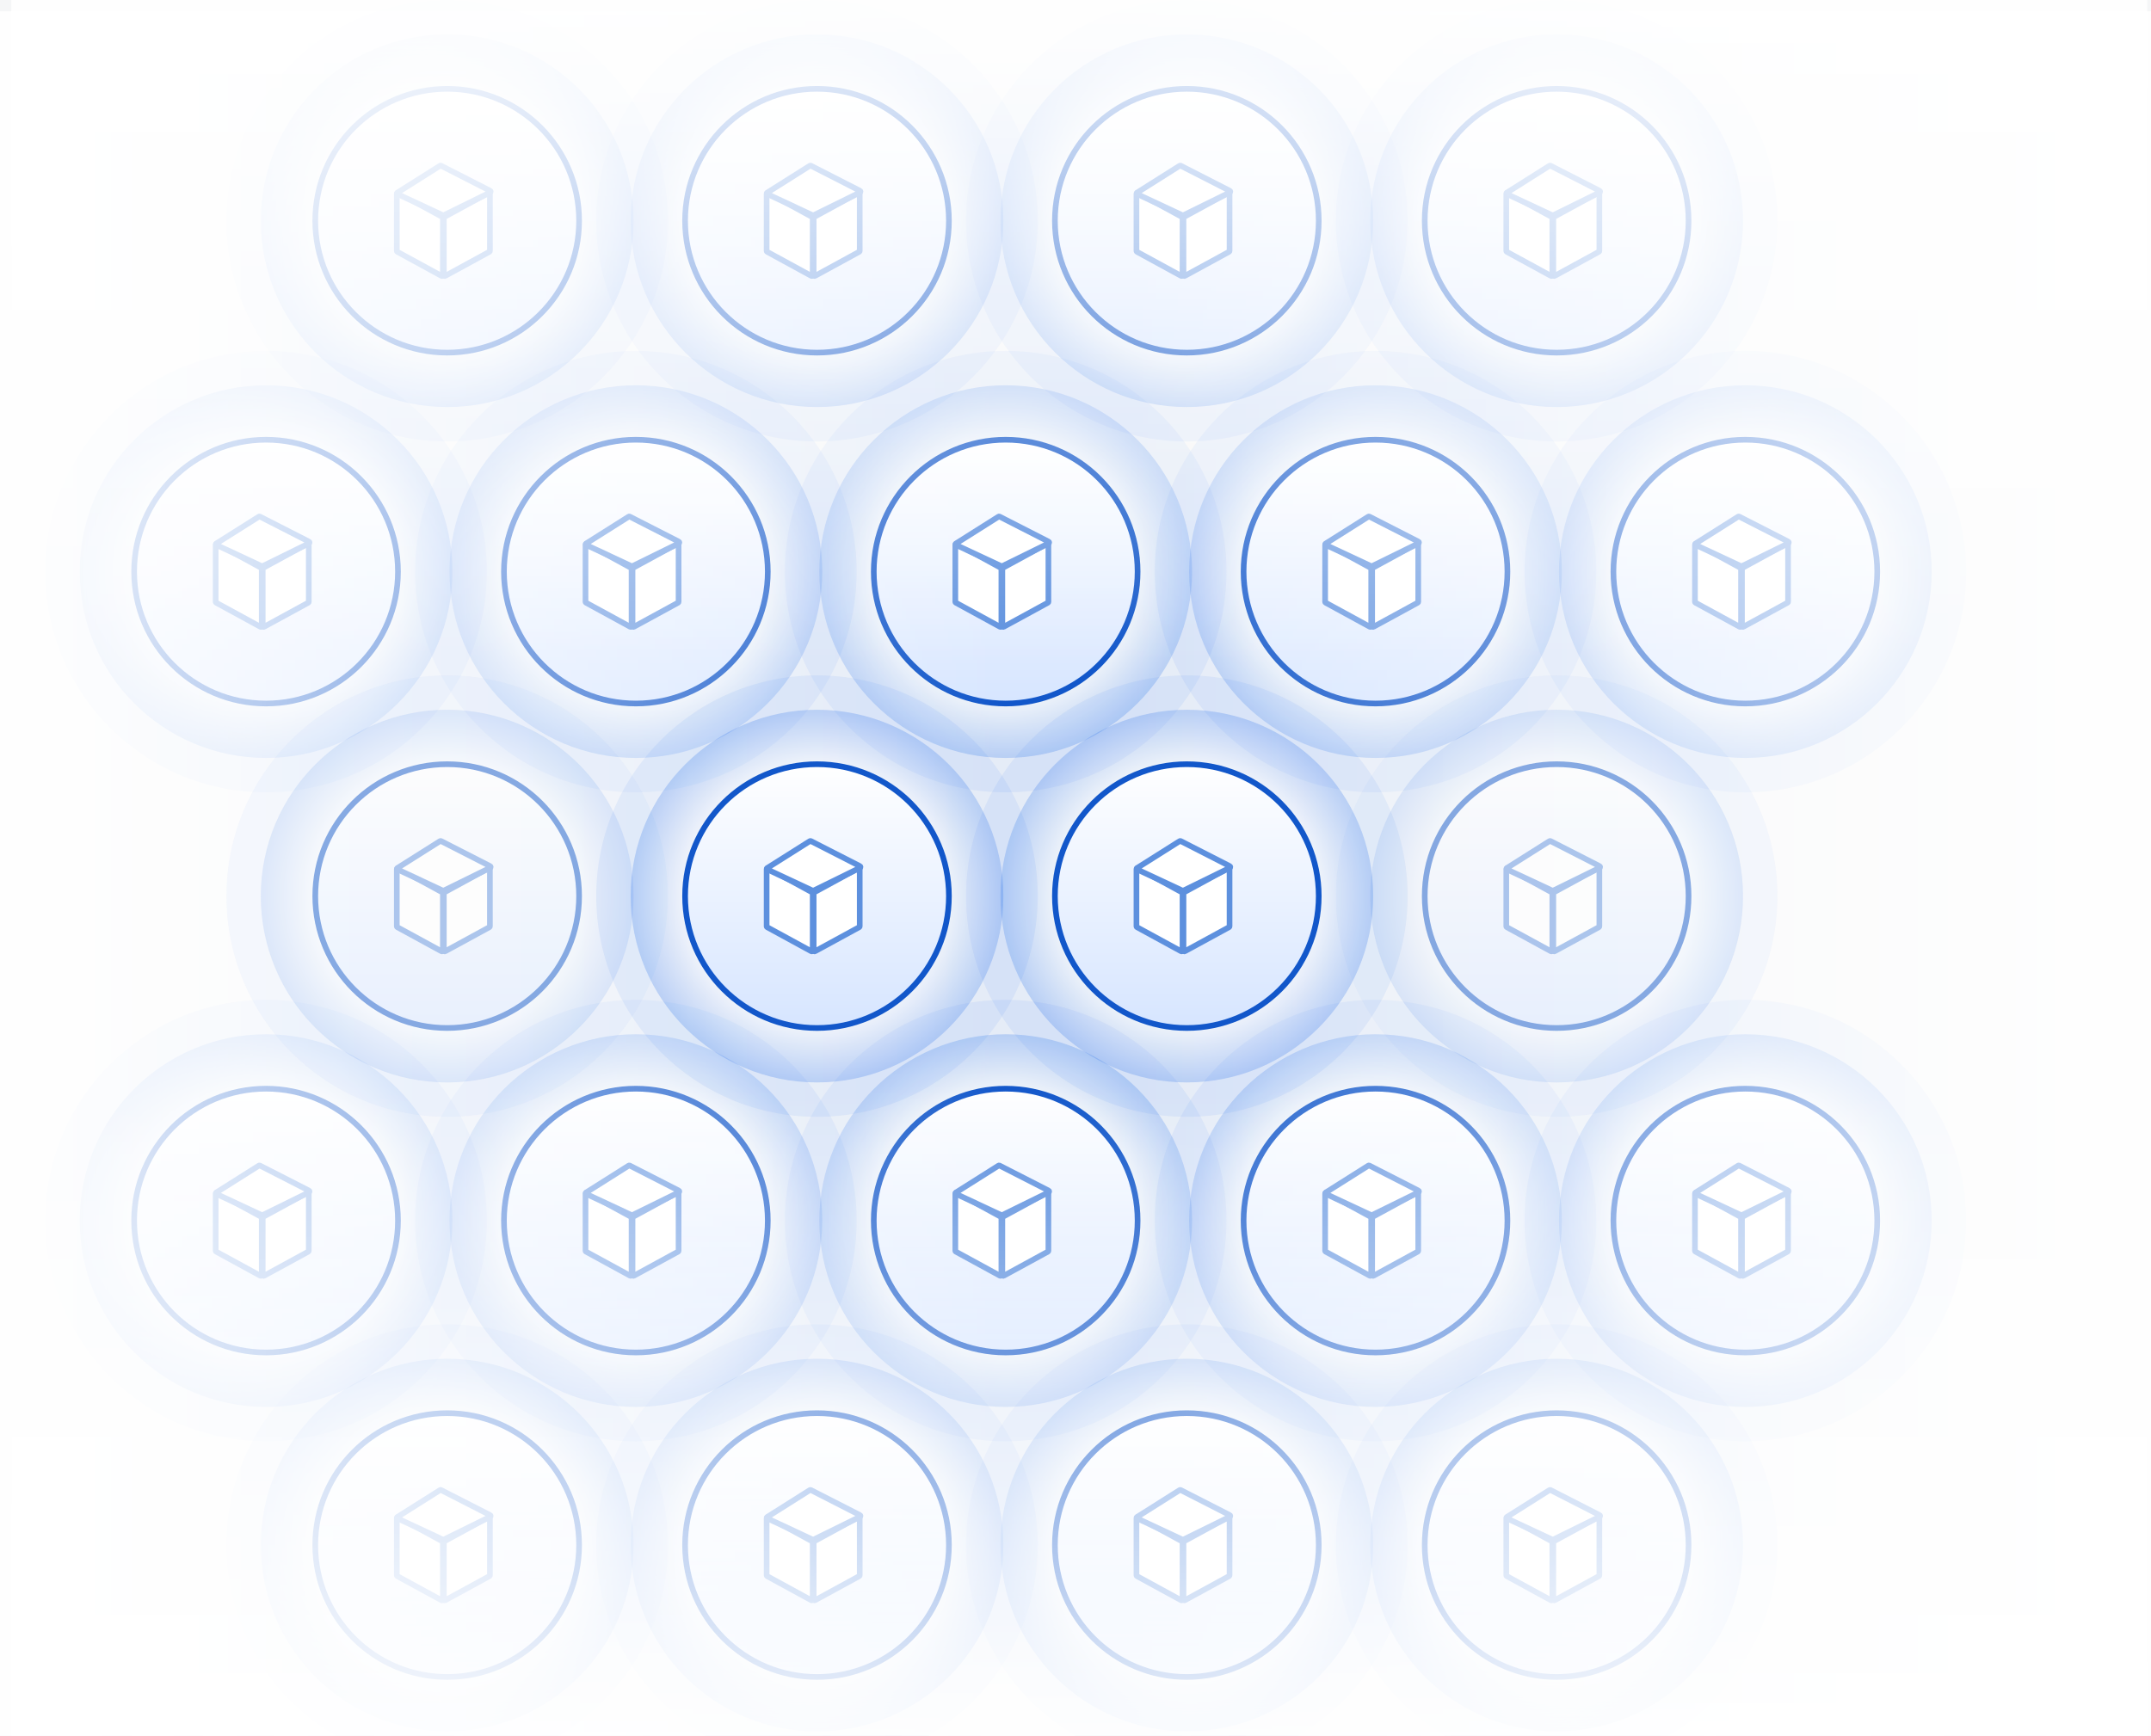 <svg fill="none" height="460" viewBox="0 0 570 460" width="570" xmlns="http://www.w3.org/2000/svg" xmlns:xlink="http://www.w3.org/1999/xlink"><filter id="a" color-interpolation-filters="sRGB" filterUnits="userSpaceOnUse" height="121" width="121" x="58" y="-2"><feFlood flood-opacity="0" result="BackgroundImageFix"/><feGaussianBlur in="BackgroundImageFix" stdDeviation="1"/><feComposite in2="SourceAlpha" operator="in" result="effect1_backgroundBlur_1908_4064"/><feBlend in="SourceGraphic" in2="effect1_backgroundBlur_1908_4064" mode="normal" result="shape"/></filter><filter id="b" color-interpolation-filters="sRGB" filterUnits="userSpaceOnUse" height="102.766" width="102.766" x="67.117" y="7.117"><feFlood flood-opacity="0" result="BackgroundImageFix"/><feGaussianBlur in="BackgroundImageFix" stdDeviation="1"/><feComposite in2="SourceAlpha" operator="in" result="effect1_backgroundBlur_1908_4064"/><feBlend in="SourceGraphic" in2="effect1_backgroundBlur_1908_4064" mode="normal" result="shape"/></filter><filter id="c" color-interpolation-filters="sRGB" filterUnits="userSpaceOnUse" height="121" width="121" x="58" y="349"><feFlood flood-opacity="0" result="BackgroundImageFix"/><feGaussianBlur in="BackgroundImageFix" stdDeviation="1"/><feComposite in2="SourceAlpha" operator="in" result="effect1_backgroundBlur_1908_4064"/><feBlend in="SourceGraphic" in2="effect1_backgroundBlur_1908_4064" mode="normal" result="shape"/></filter><filter id="d" color-interpolation-filters="sRGB" filterUnits="userSpaceOnUse" height="102.766" width="102.766" x="67.117" y="358.117"><feFlood flood-opacity="0" result="BackgroundImageFix"/><feGaussianBlur in="BackgroundImageFix" stdDeviation="1"/><feComposite in2="SourceAlpha" operator="in" result="effect1_backgroundBlur_1908_4064"/><feBlend in="SourceGraphic" in2="effect1_backgroundBlur_1908_4064" mode="normal" result="shape"/></filter><filter id="e" color-interpolation-filters="sRGB" filterUnits="userSpaceOnUse" height="121" width="121" x="10" y="91"><feFlood flood-opacity="0" result="BackgroundImageFix"/><feGaussianBlur in="BackgroundImageFix" stdDeviation="1"/><feComposite in2="SourceAlpha" operator="in" result="effect1_backgroundBlur_1908_4064"/><feBlend in="SourceGraphic" in2="effect1_backgroundBlur_1908_4064" mode="normal" result="shape"/></filter><filter id="f" color-interpolation-filters="sRGB" filterUnits="userSpaceOnUse" height="102.766" width="102.766" x="19.117" y="100.117"><feFlood flood-opacity="0" result="BackgroundImageFix"/><feGaussianBlur in="BackgroundImageFix" stdDeviation="1"/><feComposite in2="SourceAlpha" operator="in" result="effect1_backgroundBlur_1908_4064"/><feBlend in="SourceGraphic" in2="effect1_backgroundBlur_1908_4064" mode="normal" result="shape"/></filter><filter id="g" color-interpolation-filters="sRGB" filterUnits="userSpaceOnUse" height="121" width="121" x="10" y="263"><feFlood flood-opacity="0" result="BackgroundImageFix"/><feGaussianBlur in="BackgroundImageFix" stdDeviation="1"/><feComposite in2="SourceAlpha" operator="in" result="effect1_backgroundBlur_1908_4064"/><feBlend in="SourceGraphic" in2="effect1_backgroundBlur_1908_4064" mode="normal" result="shape"/></filter><filter id="h" color-interpolation-filters="sRGB" filterUnits="userSpaceOnUse" height="102.766" width="102.766" x="19.117" y="272.117"><feFlood flood-opacity="0" result="BackgroundImageFix"/><feGaussianBlur in="BackgroundImageFix" stdDeviation="1"/><feComposite in2="SourceAlpha" operator="in" result="effect1_backgroundBlur_1908_4064"/><feBlend in="SourceGraphic" in2="effect1_backgroundBlur_1908_4064" mode="normal" result="shape"/></filter><filter id="i" color-interpolation-filters="sRGB" filterUnits="userSpaceOnUse" height="121" width="121" x="254" y="-2"><feFlood flood-opacity="0" result="BackgroundImageFix"/><feGaussianBlur in="BackgroundImageFix" stdDeviation="1"/><feComposite in2="SourceAlpha" operator="in" result="effect1_backgroundBlur_1908_4064"/><feBlend in="SourceGraphic" in2="effect1_backgroundBlur_1908_4064" mode="normal" result="shape"/></filter><filter id="j" color-interpolation-filters="sRGB" filterUnits="userSpaceOnUse" height="102.766" width="102.766" x="263.117" y="7.117"><feFlood flood-opacity="0" result="BackgroundImageFix"/><feGaussianBlur in="BackgroundImageFix" stdDeviation="1"/><feComposite in2="SourceAlpha" operator="in" result="effect1_backgroundBlur_1908_4064"/><feBlend in="SourceGraphic" in2="effect1_backgroundBlur_1908_4064" mode="normal" result="shape"/></filter><filter id="k" color-interpolation-filters="sRGB" filterUnits="userSpaceOnUse" height="121" width="121" x="254" y="349"><feFlood flood-opacity="0" result="BackgroundImageFix"/><feGaussianBlur in="BackgroundImageFix" stdDeviation="1"/><feComposite in2="SourceAlpha" operator="in" result="effect1_backgroundBlur_1908_4064"/><feBlend in="SourceGraphic" in2="effect1_backgroundBlur_1908_4064" mode="normal" result="shape"/></filter><filter id="l" color-interpolation-filters="sRGB" filterUnits="userSpaceOnUse" height="102.766" width="102.766" x="263.117" y="358.117"><feFlood flood-opacity="0" result="BackgroundImageFix"/><feGaussianBlur in="BackgroundImageFix" stdDeviation="1"/><feComposite in2="SourceAlpha" operator="in" result="effect1_backgroundBlur_1908_4064"/><feBlend in="SourceGraphic" in2="effect1_backgroundBlur_1908_4064" mode="normal" result="shape"/></filter><filter id="m" color-interpolation-filters="sRGB" filterUnits="userSpaceOnUse" height="121" width="121" x="206" y="91"><feFlood flood-opacity="0" result="BackgroundImageFix"/><feGaussianBlur in="BackgroundImageFix" stdDeviation="1"/><feComposite in2="SourceAlpha" operator="in" result="effect1_backgroundBlur_1908_4064"/><feBlend in="SourceGraphic" in2="effect1_backgroundBlur_1908_4064" mode="normal" result="shape"/></filter><filter id="n" color-interpolation-filters="sRGB" filterUnits="userSpaceOnUse" height="102.766" width="102.766" x="215.117" y="100.117"><feFlood flood-opacity="0" result="BackgroundImageFix"/><feGaussianBlur in="BackgroundImageFix" stdDeviation="1"/><feComposite in2="SourceAlpha" operator="in" result="effect1_backgroundBlur_1908_4064"/><feBlend in="SourceGraphic" in2="effect1_backgroundBlur_1908_4064" mode="normal" result="shape"/></filter><filter id="o" color-interpolation-filters="sRGB" filterUnits="userSpaceOnUse" height="121" width="121" x="206" y="263"><feFlood flood-opacity="0" result="BackgroundImageFix"/><feGaussianBlur in="BackgroundImageFix" stdDeviation="1"/><feComposite in2="SourceAlpha" operator="in" result="effect1_backgroundBlur_1908_4064"/><feBlend in="SourceGraphic" in2="effect1_backgroundBlur_1908_4064" mode="normal" result="shape"/></filter><filter id="p" color-interpolation-filters="sRGB" filterUnits="userSpaceOnUse" height="102.766" width="102.766" x="215.117" y="272.117"><feFlood flood-opacity="0" result="BackgroundImageFix"/><feGaussianBlur in="BackgroundImageFix" stdDeviation="1"/><feComposite in2="SourceAlpha" operator="in" result="effect1_backgroundBlur_1908_4064"/><feBlend in="SourceGraphic" in2="effect1_backgroundBlur_1908_4064" mode="normal" result="shape"/></filter><filter id="q" color-interpolation-filters="sRGB" filterUnits="userSpaceOnUse" height="121" width="121" x="156" y="-2"><feFlood flood-opacity="0" result="BackgroundImageFix"/><feGaussianBlur in="BackgroundImageFix" stdDeviation="1"/><feComposite in2="SourceAlpha" operator="in" result="effect1_backgroundBlur_1908_4064"/><feBlend in="SourceGraphic" in2="effect1_backgroundBlur_1908_4064" mode="normal" result="shape"/></filter><filter id="r" color-interpolation-filters="sRGB" filterUnits="userSpaceOnUse" height="102.766" width="102.766" x="165.117" y="7.117"><feFlood flood-opacity="0" result="BackgroundImageFix"/><feGaussianBlur in="BackgroundImageFix" stdDeviation="1"/><feComposite in2="SourceAlpha" operator="in" result="effect1_backgroundBlur_1908_4064"/><feBlend in="SourceGraphic" in2="effect1_backgroundBlur_1908_4064" mode="normal" result="shape"/></filter><filter id="s" color-interpolation-filters="sRGB" filterUnits="userSpaceOnUse" height="121" width="121" x="156" y="349"><feFlood flood-opacity="0" result="BackgroundImageFix"/><feGaussianBlur in="BackgroundImageFix" stdDeviation="1"/><feComposite in2="SourceAlpha" operator="in" result="effect1_backgroundBlur_1908_4064"/><feBlend in="SourceGraphic" in2="effect1_backgroundBlur_1908_4064" mode="normal" result="shape"/></filter><filter id="t" color-interpolation-filters="sRGB" filterUnits="userSpaceOnUse" height="102.766" width="102.766" x="165.117" y="358.117"><feFlood flood-opacity="0" result="BackgroundImageFix"/><feGaussianBlur in="BackgroundImageFix" stdDeviation="1"/><feComposite in2="SourceAlpha" operator="in" result="effect1_backgroundBlur_1908_4064"/><feBlend in="SourceGraphic" in2="effect1_backgroundBlur_1908_4064" mode="normal" result="shape"/></filter><filter id="u" color-interpolation-filters="sRGB" filterUnits="userSpaceOnUse" height="121" width="121" x="108" y="91"><feFlood flood-opacity="0" result="BackgroundImageFix"/><feGaussianBlur in="BackgroundImageFix" stdDeviation="1"/><feComposite in2="SourceAlpha" operator="in" result="effect1_backgroundBlur_1908_4064"/><feBlend in="SourceGraphic" in2="effect1_backgroundBlur_1908_4064" mode="normal" result="shape"/></filter><filter id="v" color-interpolation-filters="sRGB" filterUnits="userSpaceOnUse" height="102.766" width="102.766" x="117.117" y="100.117"><feFlood flood-opacity="0" result="BackgroundImageFix"/><feGaussianBlur in="BackgroundImageFix" stdDeviation="1"/><feComposite in2="SourceAlpha" operator="in" result="effect1_backgroundBlur_1908_4064"/><feBlend in="SourceGraphic" in2="effect1_backgroundBlur_1908_4064" mode="normal" result="shape"/></filter><filter id="w" color-interpolation-filters="sRGB" filterUnits="userSpaceOnUse" height="121" width="121" x="108" y="263"><feFlood flood-opacity="0" result="BackgroundImageFix"/><feGaussianBlur in="BackgroundImageFix" stdDeviation="1"/><feComposite in2="SourceAlpha" operator="in" result="effect1_backgroundBlur_1908_4064"/><feBlend in="SourceGraphic" in2="effect1_backgroundBlur_1908_4064" mode="normal" result="shape"/></filter><filter id="x" color-interpolation-filters="sRGB" filterUnits="userSpaceOnUse" height="102.766" width="102.766" x="117.117" y="272.117"><feFlood flood-opacity="0" result="BackgroundImageFix"/><feGaussianBlur in="BackgroundImageFix" stdDeviation="1"/><feComposite in2="SourceAlpha" operator="in" result="effect1_backgroundBlur_1908_4064"/><feBlend in="SourceGraphic" in2="effect1_backgroundBlur_1908_4064" mode="normal" result="shape"/></filter><filter id="y" color-interpolation-filters="sRGB" filterUnits="userSpaceOnUse" height="121" width="121" x="352" y="-2"><feFlood flood-opacity="0" result="BackgroundImageFix"/><feGaussianBlur in="BackgroundImageFix" stdDeviation="1"/><feComposite in2="SourceAlpha" operator="in" result="effect1_backgroundBlur_1908_4064"/><feBlend in="SourceGraphic" in2="effect1_backgroundBlur_1908_4064" mode="normal" result="shape"/></filter><filter id="z" color-interpolation-filters="sRGB" filterUnits="userSpaceOnUse" height="102.766" width="102.766" x="361.117" y="7.117"><feFlood flood-opacity="0" result="BackgroundImageFix"/><feGaussianBlur in="BackgroundImageFix" stdDeviation="1"/><feComposite in2="SourceAlpha" operator="in" result="effect1_backgroundBlur_1908_4064"/><feBlend in="SourceGraphic" in2="effect1_backgroundBlur_1908_4064" mode="normal" result="shape"/></filter><filter id="A" color-interpolation-filters="sRGB" filterUnits="userSpaceOnUse" height="121" width="121" x="352" y="349"><feFlood flood-opacity="0" result="BackgroundImageFix"/><feGaussianBlur in="BackgroundImageFix" stdDeviation="1"/><feComposite in2="SourceAlpha" operator="in" result="effect1_backgroundBlur_1908_4064"/><feBlend in="SourceGraphic" in2="effect1_backgroundBlur_1908_4064" mode="normal" result="shape"/></filter><filter id="B" color-interpolation-filters="sRGB" filterUnits="userSpaceOnUse" height="102.766" width="102.766" x="361.117" y="358.117"><feFlood flood-opacity="0" result="BackgroundImageFix"/><feGaussianBlur in="BackgroundImageFix" stdDeviation="1"/><feComposite in2="SourceAlpha" operator="in" result="effect1_backgroundBlur_1908_4064"/><feBlend in="SourceGraphic" in2="effect1_backgroundBlur_1908_4064" mode="normal" result="shape"/></filter><filter id="C" color-interpolation-filters="sRGB" filterUnits="userSpaceOnUse" height="121" width="121" x="304" y="91"><feFlood flood-opacity="0" result="BackgroundImageFix"/><feGaussianBlur in="BackgroundImageFix" stdDeviation="1"/><feComposite in2="SourceAlpha" operator="in" result="effect1_backgroundBlur_1908_4064"/><feBlend in="SourceGraphic" in2="effect1_backgroundBlur_1908_4064" mode="normal" result="shape"/></filter><filter id="D" color-interpolation-filters="sRGB" filterUnits="userSpaceOnUse" height="102.766" width="102.766" x="313.117" y="100.117"><feFlood flood-opacity="0" result="BackgroundImageFix"/><feGaussianBlur in="BackgroundImageFix" stdDeviation="1"/><feComposite in2="SourceAlpha" operator="in" result="effect1_backgroundBlur_1908_4064"/><feBlend in="SourceGraphic" in2="effect1_backgroundBlur_1908_4064" mode="normal" result="shape"/></filter><filter id="E" color-interpolation-filters="sRGB" filterUnits="userSpaceOnUse" height="121" width="121" x="304" y="263"><feFlood flood-opacity="0" result="BackgroundImageFix"/><feGaussianBlur in="BackgroundImageFix" stdDeviation="1"/><feComposite in2="SourceAlpha" operator="in" result="effect1_backgroundBlur_1908_4064"/><feBlend in="SourceGraphic" in2="effect1_backgroundBlur_1908_4064" mode="normal" result="shape"/></filter><filter id="F" color-interpolation-filters="sRGB" filterUnits="userSpaceOnUse" height="102.766" width="102.766" x="313.117" y="272.117"><feFlood flood-opacity="0" result="BackgroundImageFix"/><feGaussianBlur in="BackgroundImageFix" stdDeviation="1"/><feComposite in2="SourceAlpha" operator="in" result="effect1_backgroundBlur_1908_4064"/><feBlend in="SourceGraphic" in2="effect1_backgroundBlur_1908_4064" mode="normal" result="shape"/></filter><filter id="G" color-interpolation-filters="sRGB" filterUnits="userSpaceOnUse" height="121" width="121" x="402" y="91"><feFlood flood-opacity="0" result="BackgroundImageFix"/><feGaussianBlur in="BackgroundImageFix" stdDeviation="1"/><feComposite in2="SourceAlpha" operator="in" result="effect1_backgroundBlur_1908_4064"/><feBlend in="SourceGraphic" in2="effect1_backgroundBlur_1908_4064" mode="normal" result="shape"/></filter><filter id="H" color-interpolation-filters="sRGB" filterUnits="userSpaceOnUse" height="102.766" width="102.766" x="411.117" y="100.117"><feFlood flood-opacity="0" result="BackgroundImageFix"/><feGaussianBlur in="BackgroundImageFix" stdDeviation="1"/><feComposite in2="SourceAlpha" operator="in" result="effect1_backgroundBlur_1908_4064"/><feBlend in="SourceGraphic" in2="effect1_backgroundBlur_1908_4064" mode="normal" result="shape"/></filter><filter id="I" color-interpolation-filters="sRGB" filterUnits="userSpaceOnUse" height="121" width="121" x="402" y="263"><feFlood flood-opacity="0" result="BackgroundImageFix"/><feGaussianBlur in="BackgroundImageFix" stdDeviation="1"/><feComposite in2="SourceAlpha" operator="in" result="effect1_backgroundBlur_1908_4064"/><feBlend in="SourceGraphic" in2="effect1_backgroundBlur_1908_4064" mode="normal" result="shape"/></filter><filter id="J" color-interpolation-filters="sRGB" filterUnits="userSpaceOnUse" height="102.766" width="102.766" x="411.117" y="272.117"><feFlood flood-opacity="0" result="BackgroundImageFix"/><feGaussianBlur in="BackgroundImageFix" stdDeviation="1"/><feComposite in2="SourceAlpha" operator="in" result="effect1_backgroundBlur_1908_4064"/><feBlend in="SourceGraphic" in2="effect1_backgroundBlur_1908_4064" mode="normal" result="shape"/></filter><filter id="K" color-interpolation-filters="sRGB" filterUnits="userSpaceOnUse" height="121" width="121" x="58" y="177"><feFlood flood-opacity="0" result="BackgroundImageFix"/><feGaussianBlur in="BackgroundImageFix" stdDeviation="1"/><feComposite in2="SourceAlpha" operator="in" result="effect1_backgroundBlur_1908_4064"/><feBlend in="SourceGraphic" in2="effect1_backgroundBlur_1908_4064" mode="normal" result="shape"/></filter><filter id="L" color-interpolation-filters="sRGB" filterUnits="userSpaceOnUse" height="102.766" width="102.766" x="67.117" y="186.117"><feFlood flood-opacity="0" result="BackgroundImageFix"/><feGaussianBlur in="BackgroundImageFix" stdDeviation="1"/><feComposite in2="SourceAlpha" operator="in" result="effect1_backgroundBlur_1908_4064"/><feBlend in="SourceGraphic" in2="effect1_backgroundBlur_1908_4064" mode="normal" result="shape"/></filter><filter id="M" color-interpolation-filters="sRGB" filterUnits="userSpaceOnUse" height="121" width="121" x="254" y="177"><feFlood flood-opacity="0" result="BackgroundImageFix"/><feGaussianBlur in="BackgroundImageFix" stdDeviation="1"/><feComposite in2="SourceAlpha" operator="in" result="effect1_backgroundBlur_1908_4064"/><feBlend in="SourceGraphic" in2="effect1_backgroundBlur_1908_4064" mode="normal" result="shape"/></filter><filter id="N" color-interpolation-filters="sRGB" filterUnits="userSpaceOnUse" height="102.766" width="102.766" x="263.117" y="186.117"><feFlood flood-opacity="0" result="BackgroundImageFix"/><feGaussianBlur in="BackgroundImageFix" stdDeviation="1"/><feComposite in2="SourceAlpha" operator="in" result="effect1_backgroundBlur_1908_4064"/><feBlend in="SourceGraphic" in2="effect1_backgroundBlur_1908_4064" mode="normal" result="shape"/></filter><filter id="O" color-interpolation-filters="sRGB" filterUnits="userSpaceOnUse" height="121" width="121" x="156" y="177"><feFlood flood-opacity="0" result="BackgroundImageFix"/><feGaussianBlur in="BackgroundImageFix" stdDeviation="1"/><feComposite in2="SourceAlpha" operator="in" result="effect1_backgroundBlur_1908_4064"/><feBlend in="SourceGraphic" in2="effect1_backgroundBlur_1908_4064" mode="normal" result="shape"/></filter><filter id="P" color-interpolation-filters="sRGB" filterUnits="userSpaceOnUse" height="102.766" width="102.766" x="165.117" y="186.117"><feFlood flood-opacity="0" result="BackgroundImageFix"/><feGaussianBlur in="BackgroundImageFix" stdDeviation="1"/><feComposite in2="SourceAlpha" operator="in" result="effect1_backgroundBlur_1908_4064"/><feBlend in="SourceGraphic" in2="effect1_backgroundBlur_1908_4064" mode="normal" result="shape"/></filter><filter id="Q" color-interpolation-filters="sRGB" filterUnits="userSpaceOnUse" height="121" width="121" x="352" y="177"><feFlood flood-opacity="0" result="BackgroundImageFix"/><feGaussianBlur in="BackgroundImageFix" stdDeviation="1"/><feComposite in2="SourceAlpha" operator="in" result="effect1_backgroundBlur_1908_4064"/><feBlend in="SourceGraphic" in2="effect1_backgroundBlur_1908_4064" mode="normal" result="shape"/></filter><filter id="R" color-interpolation-filters="sRGB" filterUnits="userSpaceOnUse" height="102.766" width="102.766" x="361.117" y="186.117"><feFlood flood-opacity="0" result="BackgroundImageFix"/><feGaussianBlur in="BackgroundImageFix" stdDeviation="1"/><feComposite in2="SourceAlpha" operator="in" result="effect1_backgroundBlur_1908_4064"/><feBlend in="SourceGraphic" in2="effect1_backgroundBlur_1908_4064" mode="normal" result="shape"/></filter><linearGradient id="S"><stop offset=".722" stop-color="#fff"/><stop offset="1" stop-color="#286feb"/></linearGradient><radialGradient id="T" cx="0" cy="0" gradientTransform="matrix(0 49.383 -49.383 0 118.5 58.5)" gradientUnits="userSpaceOnUse" r="1" xlink:href="#S"/><linearGradient id="U"><stop offset="0" stop-color="#d6e5ff"/><stop offset="1" stop-color="#fff"/></linearGradient><linearGradient id="V" gradientUnits="userSpaceOnUse" x1="119.26" x2="119.26" xlink:href="#U" y1="94.208" y2="22.792"/><radialGradient id="W" cx="0" cy="0" gradientTransform="matrix(0 49.383 -49.383 0 118.5 409.5)" gradientUnits="userSpaceOnUse" r="1" xlink:href="#S"/><linearGradient id="X" gradientUnits="userSpaceOnUse" x1="119.26" x2="119.26" xlink:href="#U" y1="445.208" y2="373.792"/><radialGradient id="Y" cx="0" cy="0" gradientTransform="matrix(0 49.383 -49.383 0 70.5 151.5)" gradientUnits="userSpaceOnUse" r="1" xlink:href="#S"/><linearGradient id="Z" gradientUnits="userSpaceOnUse" x1="71.26" x2="71.26" xlink:href="#U" y1="187.208" y2="115.792"/><radialGradient id="aa" cx="0" cy="0" gradientTransform="matrix(0 49.383 -49.383 0 70.5 323.5)" gradientUnits="userSpaceOnUse" r="1" xlink:href="#S"/><linearGradient id="ab" gradientUnits="userSpaceOnUse" x1="71.26" x2="71.26" xlink:href="#U" y1="359.208" y2="287.792"/><radialGradient id="ac" cx="0" cy="0" gradientTransform="matrix(0 49.383 -49.383 0 314.5 58.5)" gradientUnits="userSpaceOnUse" r="1" xlink:href="#S"/><linearGradient id="ad" gradientUnits="userSpaceOnUse" x1="315.26" x2="315.26" xlink:href="#U" y1="94.208" y2="22.792"/><radialGradient id="ae" cx="0" cy="0" gradientTransform="matrix(0 49.383 -49.383 0 314.5 409.5)" gradientUnits="userSpaceOnUse" r="1" xlink:href="#S"/><linearGradient id="af" gradientUnits="userSpaceOnUse" x1="315.26" x2="315.26" xlink:href="#U" y1="445.208" y2="373.792"/><radialGradient id="ag" cx="0" cy="0" gradientTransform="matrix(0 49.383 -49.383 0 266.5 151.5)" gradientUnits="userSpaceOnUse" r="1" xlink:href="#S"/><linearGradient id="ah" gradientUnits="userSpaceOnUse" x1="267.26" x2="267.26" xlink:href="#U" y1="187.208" y2="115.792"/><radialGradient id="ai" cx="0" cy="0" gradientTransform="matrix(0 49.383 -49.383 0 266.5 323.5)" gradientUnits="userSpaceOnUse" r="1" xlink:href="#S"/><linearGradient id="aj" gradientUnits="userSpaceOnUse" x1="267.26" x2="267.26" xlink:href="#U" y1="359.208" y2="287.792"/><radialGradient id="ak" cx="0" cy="0" gradientTransform="matrix(0 49.383 -49.383 0 216.5 58.5)" gradientUnits="userSpaceOnUse" r="1" xlink:href="#S"/><linearGradient id="al" gradientUnits="userSpaceOnUse" x1="217.26" x2="217.26" xlink:href="#U" y1="94.208" y2="22.792"/><radialGradient id="am" cx="0" cy="0" gradientTransform="matrix(0 49.383 -49.383 0 216.5 409.5)" gradientUnits="userSpaceOnUse" r="1" xlink:href="#S"/><linearGradient id="an" gradientUnits="userSpaceOnUse" x1="217.26" x2="217.26" xlink:href="#U" y1="445.208" y2="373.792"/><radialGradient id="ao" cx="0" cy="0" gradientTransform="matrix(0 49.383 -49.383 0 168.5 151.5)" gradientUnits="userSpaceOnUse" r="1" xlink:href="#S"/><linearGradient id="ap" gradientUnits="userSpaceOnUse" x1="169.26" x2="169.26" xlink:href="#U" y1="187.208" y2="115.792"/><radialGradient id="aq" cx="0" cy="0" gradientTransform="matrix(0 49.383 -49.383 0 168.5 323.5)" gradientUnits="userSpaceOnUse" r="1" xlink:href="#S"/><linearGradient id="ar" gradientUnits="userSpaceOnUse" x1="169.26" x2="169.26" xlink:href="#U" y1="359.208" y2="287.792"/><radialGradient id="as" cx="0" cy="0" gradientTransform="matrix(0 49.383 -49.383 0 412.5 58.5)" gradientUnits="userSpaceOnUse" r="1" xlink:href="#S"/><linearGradient id="at" gradientUnits="userSpaceOnUse" x1="413.26" x2="413.26" xlink:href="#U" y1="94.208" y2="22.792"/><radialGradient id="au" cx="0" cy="0" gradientTransform="matrix(0 49.383 -49.383 0 412.5 409.5)" gradientUnits="userSpaceOnUse" r="1" xlink:href="#S"/><linearGradient id="av" gradientUnits="userSpaceOnUse" x1="413.26" x2="413.26" xlink:href="#U" y1="445.208" y2="373.792"/><radialGradient id="aw" cx="0" cy="0" gradientTransform="matrix(0 49.383 -49.383 0 364.5 151.5)" gradientUnits="userSpaceOnUse" r="1" xlink:href="#S"/><linearGradient id="ax" gradientUnits="userSpaceOnUse" x1="365.26" x2="365.26" xlink:href="#U" y1="187.208" y2="115.792"/><radialGradient id="ay" cx="0" cy="0" gradientTransform="matrix(0 49.383 -49.383 0 364.5 323.5)" gradientUnits="userSpaceOnUse" r="1" xlink:href="#S"/><linearGradient id="az" gradientUnits="userSpaceOnUse" x1="365.26" x2="365.26" xlink:href="#U" y1="359.208" y2="287.792"/><radialGradient id="aA" cx="0" cy="0" gradientTransform="matrix(0 49.383 -49.383 0 462.5 151.5)" gradientUnits="userSpaceOnUse" r="1" xlink:href="#S"/><linearGradient id="aB" gradientUnits="userSpaceOnUse" x1="463.26" x2="463.26" xlink:href="#U" y1="187.208" y2="115.792"/><radialGradient id="aC" cx="0" cy="0" gradientTransform="matrix(0 49.383 -49.383 0 462.5 323.5)" gradientUnits="userSpaceOnUse" r="1" xlink:href="#S"/><linearGradient id="aD" gradientUnits="userSpaceOnUse" x1="463.26" x2="463.26" xlink:href="#U" y1="359.208" y2="287.792"/><linearGradient id="aE"><stop offset="0" stop-color="#fff" stop-opacity="0"/><stop offset="1" stop-color="#fff"/></linearGradient><linearGradient id="aF" gradientUnits="userSpaceOnUse" x1="299" x2="588.067" xlink:href="#aE" y1="235" y2="235"/><linearGradient id="aG" gradientUnits="userSpaceOnUse" x1="0" x2="282.667" xlink:href="#aE" y1="232" y2="232"/><linearGradient id="aH" gradientUnits="userSpaceOnUse" x1="0" x2="187.733" xlink:href="#aE" y1="283" y2="283"/><linearGradient id="aI" gradientUnits="userSpaceOnUse" x1="3" x2="190.733" xlink:href="#aE" y1="459" y2="459"/><radialGradient id="aJ" cx="0" cy="0" gradientTransform="matrix(0 49.383 -49.383 0 118.5 237.5)" gradientUnits="userSpaceOnUse" r="1" xlink:href="#S"/><linearGradient id="aK" gradientUnits="userSpaceOnUse" x1="119.26" x2="119.26" xlink:href="#U" y1="273.208" y2="201.792"/><radialGradient id="aL" cx="0" cy="0" gradientTransform="matrix(0 49.383 -49.383 0 314.5 237.5)" gradientUnits="userSpaceOnUse" r="1" xlink:href="#S"/><linearGradient id="aM" gradientUnits="userSpaceOnUse" x1="315.26" x2="315.26" xlink:href="#U" y1="273.208" y2="201.792"/><radialGradient id="aN" cx="0" cy="0" gradientTransform="matrix(0 49.383 -49.383 0 216.5 237.5)" gradientUnits="userSpaceOnUse" r="1" xlink:href="#S"/><linearGradient id="aO" gradientUnits="userSpaceOnUse" x1="217.26" x2="217.26" xlink:href="#U" y1="273.208" y2="201.792"/><radialGradient id="aP" cx="0" cy="0" gradientTransform="matrix(0 49.383 -49.383 0 412.5 237.5)" gradientUnits="userSpaceOnUse" r="1" xlink:href="#S"/><linearGradient id="aQ" gradientUnits="userSpaceOnUse" x1="413.26" x2="413.26" xlink:href="#U" y1="273.208" y2="201.792"/><clipPath id="aR"><path d="m0 0h570v460h-570z"/></clipPath><g clip-path="url(#aR)"><path d="m0 0h570v460h-570z" fill="#f5f6f7"/><g filter="url(#a)" opacity=".2"><circle cx="118.5" cy="58.5" fill="#286feb" fill-opacity=".4" r="58.5"/></g><g filter="url(#b)" opacity=".6"><circle cx="118.5" cy="58.5" fill="url(#T)" fill-opacity=".4" r="49.383"/></g><g stroke-width="1.5"><circle cx="118.5" cy="58.5" fill="url(#V)" r="34.958" stroke="#1257ca"/><g fill="#fff" stroke="#5d90de" stroke-linejoin="round"><path d="m105.152 51.344c0-.19.203-.31.37-.22l11.708 6.386c.08.044.13.128.13.219v15.169c0 .19-.203.31-.37.22l-11.708-6.386c-.08-.044-.13-.128-.13-.22z"/><path d="m129.822 51.344c0-.19-.203-.31-.37-.22l-11.708 6.386c-.08.044-.13.128-.13.219v15.169c0 .19.203.31.37.22l11.708-6.386c.08-.044.13-.128.13-.22z"/><path d="m105.368 51.025c-.167.105-.151.354.028.438l11.966 5.593c.068.032.148.031.216-.002l12.301-6.046c.184-.091.186-.353.003-.447l-13.019-6.65c-.079-.04-.173-.036-.247.011z"/></g></g><g filter="url(#c)" opacity=".2"><circle cx="118.5" cy="409.5" fill="#286feb" fill-opacity=".4" r="58.5"/></g><g filter="url(#d)" opacity=".6"><circle cx="118.5" cy="409.5" fill="url(#W)" fill-opacity=".4" r="49.383"/></g><g stroke-width="1.5"><circle cx="118.5" cy="409.5" fill="url(#X)" r="34.958" stroke="#1257ca"/><g fill="#fff" stroke="#5d90de" stroke-linejoin="round"><path d="m105.152 402.344c0-.19.203-.311.37-.22l11.708 6.387c.08.043.13.128.13.219v15.169c0 .189-.203.31-.37.219l-11.708-6.386c-.08-.044-.13-.128-.13-.22z"/><path d="m129.822 402.344c0-.19-.203-.311-.37-.22l-11.708 6.387c-.08.043-.13.128-.13.219v15.169c0 .189.203.31.37.219l11.708-6.386c.08-.044.13-.128.13-.22z"/><path d="m105.368 402.025c-.167.105-.151.354.028.437l11.966 5.593c.068.033.148.032.216-.002l12.301-6.046c.184-.091.186-.353.003-.447l-13.019-6.65c-.079-.04-.173-.036-.247.011z"/></g></g><g filter="url(#e)" opacity=".2"><circle cx="70.5" cy="151.5" fill="#286feb" fill-opacity=".4" r="58.5"/></g><g filter="url(#f)" opacity=".6"><circle cx="70.5" cy="151.5" fill="url(#Y)" fill-opacity=".4" r="49.383"/></g><g stroke-width="1.5"><circle cx="70.5" cy="151.5" fill="url(#Z)" r="34.958" stroke="#1257ca"/><g fill="#fff" stroke="#5d90de" stroke-linejoin="round"><path d="m57.152 144.344c0-.19.203-.31.37-.22l11.708 6.387c.08.044.13.128.13.219v15.169c0 .19-.203.31-.37.219l-11.708-6.386c-.08-.044-.13-.128-.13-.219z"/><path d="m81.822 144.344c0-.19-.203-.31-.37-.22l-11.708 6.387c-.08.044-.13.128-.13.219v15.169c0 .19.203.31.37.219l11.708-6.386c.08-.044.13-.128.13-.219z"/><path d="m57.368 144.025c-.167.105-.151.354.028.437l11.966 5.593c.069.033.148.032.216-.002l12.301-6.046c.185-.091.187-.353.003-.447l-13.019-6.65c-.079-.04-.172-.036-.247.011z"/></g></g><g filter="url(#g)" opacity=".2"><circle cx="70.5" cy="323.5" fill="#286feb" fill-opacity=".4" r="58.5"/></g><g filter="url(#h)" opacity=".6"><circle cx="70.5" cy="323.5" fill="url(#aa)" fill-opacity=".4" r="49.383"/></g><g stroke-width="1.5"><circle cx="70.5" cy="323.5" fill="url(#ab)" r="34.958" stroke="#1257ca"/><path d="m57.152 316.344c0-.19.203-.311.37-.22l11.708 6.387c.08.043.13.128.13.219v15.169c0 .189-.203.31-.37.219l-11.708-6.386c-.08-.044-.13-.128-.13-.22z" fill="#fff" stroke="#5d90de" stroke-linejoin="round"/><path d="m81.822 316.344c0-.19-.203-.311-.37-.22l-11.708 6.387c-.08.043-.13.128-.13.219v15.169c0 .189.203.31.37.219l11.708-6.386c.08-.044.13-.128.13-.22z" fill="#fff" stroke="#5d90de" stroke-linejoin="round"/><path d="m57.368 316.025c-.167.105-.151.354.028.437l11.966 5.593c.069.033.148.032.216-.002l12.301-6.046c.185-.091.187-.353.003-.447l-13.019-6.65c-.079-.04-.172-.036-.247.011z" fill="#fff" stroke="#5d90de" stroke-linejoin="round"/></g><g filter="url(#i)" opacity=".2"><circle cx="314.5" cy="58.5" fill="#286feb" fill-opacity=".4" r="58.5"/></g><g filter="url(#j)" opacity=".6"><circle cx="314.5" cy="58.5" fill="url(#ac)" fill-opacity=".4" r="49.383"/></g><circle cx="314.5" cy="58.5" fill="url(#ad)" r="34.958" stroke="#1257ca" stroke-width="1.5"/><path d="m301.152 51.344c0-.19.203-.31.37-.22l11.708 6.386c.08.044.13.128.13.219v15.169c0 .19-.203.31-.37.22l-11.708-6.386c-.08-.044-.13-.128-.13-.22z" fill="#fff" stroke="#5d90de" stroke-linejoin="round" stroke-width="1.5"/><path d="m325.822 51.344c0-.19-.203-.31-.37-.22l-11.708 6.386c-.08.044-.13.128-.13.219v15.169c0 .19.203.31.37.22l11.708-6.386c.08-.044.13-.128.13-.22z" fill="#fff" stroke="#5d90de" stroke-linejoin="round" stroke-width="1.5"/><path d="m301.368 51.025c-.167.105-.151.354.028.438l11.966 5.593c.068.032.148.031.216-.002l12.301-6.046c.184-.091.186-.353.003-.447l-13.019-6.65c-.079-.04-.173-.036-.247.011z" fill="#fff" stroke="#5d90de" stroke-linejoin="round" stroke-width="1.5"/><g filter="url(#k)" opacity=".2"><circle cx="314.5" cy="409.5" fill="#286feb" fill-opacity=".4" r="58.5"/></g><g filter="url(#l)" opacity=".6"><circle cx="314.5" cy="409.5" fill="url(#ae)" fill-opacity=".4" r="49.383"/></g><circle cx="314.5" cy="409.5" fill="url(#af)" r="34.958" stroke="#1257ca" stroke-width="1.5"/><path d="m301.152 402.344c0-.19.203-.311.37-.22l11.708 6.387c.08.043.13.128.13.219v15.169c0 .189-.203.31-.37.219l-11.708-6.386c-.08-.044-.13-.128-.13-.22z" fill="#fff" stroke="#5d90de" stroke-linejoin="round" stroke-width="1.5"/><path d="m325.822 402.344c0-.19-.203-.311-.37-.22l-11.708 6.387c-.08.043-.13.128-.13.219v15.169c0 .189.203.31.37.219l11.708-6.386c.08-.044.13-.128.13-.22z" fill="#fff" stroke="#5d90de" stroke-linejoin="round" stroke-width="1.5"/><path d="m301.368 402.025c-.167.105-.151.354.028.437l11.966 5.593c.068.033.148.032.216-.002l12.301-6.046c.184-.091.186-.353.003-.447l-13.019-6.65c-.079-.04-.173-.036-.247.011z" fill="#fff" stroke="#5d90de" stroke-linejoin="round" stroke-width="1.5"/><g filter="url(#m)" opacity=".2"><circle cx="266.5" cy="151.5" fill="#286feb" fill-opacity=".4" r="58.5"/></g><g filter="url(#n)" opacity=".6"><circle cx="266.5" cy="151.5" fill="url(#ag)" fill-opacity=".4" r="49.383"/></g><circle cx="266.5" cy="151.5" fill="url(#ah)" r="34.958" stroke="#1257ca" stroke-width="1.5"/><path d="m253.152 144.344c0-.19.203-.31.37-.22l11.708 6.387c.08.044.13.128.13.219v15.169c0 .19-.203.31-.37.219l-11.708-6.386c-.08-.044-.13-.128-.13-.219z" fill="#fff" stroke="#5d90de" stroke-linejoin="round" stroke-width="1.5"/><path d="m277.822 144.344c0-.19-.203-.31-.37-.22l-11.708 6.387c-.08.044-.13.128-.13.219v15.169c0 .19.203.31.37.219l11.708-6.386c.08-.044.13-.128.13-.219z" fill="#fff" stroke="#5d90de" stroke-linejoin="round" stroke-width="1.5"/><path d="m253.368 144.025c-.167.105-.151.354.028.437l11.966 5.593c.068.033.148.032.216-.002l12.301-6.046c.184-.091.186-.353.003-.447l-13.019-6.65c-.079-.04-.173-.036-.247.011z" fill="#fff" stroke="#5d90de" stroke-linejoin="round" stroke-width="1.5"/><g filter="url(#o)" opacity=".2"><circle cx="266.5" cy="323.5" fill="#286feb" fill-opacity=".4" r="58.5"/></g><g filter="url(#p)" opacity=".6"><circle cx="266.5" cy="323.5" fill="url(#ai)" fill-opacity=".4" r="49.383"/></g><circle cx="266.5" cy="323.5" fill="url(#aj)" r="34.958" stroke="#1257ca" stroke-width="1.5"/><path d="m253.152 316.344c0-.19.203-.311.37-.22l11.708 6.387c.08.043.13.128.13.219v15.169c0 .189-.203.31-.37.219l-11.708-6.386c-.08-.044-.13-.128-.13-.22z" fill="#fff" stroke="#5d90de" stroke-linejoin="round" stroke-width="1.5"/><path d="m277.822 316.344c0-.19-.203-.311-.37-.22l-11.708 6.387c-.08.043-.13.128-.13.219v15.169c0 .189.203.31.37.219l11.708-6.386c.08-.044.13-.128.13-.22z" fill="#fff" stroke="#5d90de" stroke-linejoin="round" stroke-width="1.5"/><path d="m253.368 316.025c-.167.105-.151.354.028.437l11.966 5.593c.068.033.148.032.216-.002l12.301-6.046c.184-.091.186-.353.003-.447l-13.019-6.65c-.079-.04-.173-.036-.247.011z" fill="#fff" stroke="#5d90de" stroke-linejoin="round" stroke-width="1.5"/><g filter="url(#q)" opacity=".2"><circle cx="216.5" cy="58.5" fill="#286feb" fill-opacity=".4" r="58.5"/></g><g filter="url(#r)" opacity=".6"><circle cx="216.5" cy="58.5" fill="url(#ak)" fill-opacity=".4" r="49.383"/></g><circle cx="216.5" cy="58.5" fill="url(#al)" r="34.958" stroke="#1257ca" stroke-width="1.5"/><path d="m203.152 51.344c0-.19.203-.31.37-.22l11.708 6.386c.08.044.13.128.13.219v15.169c0 .19-.203.31-.37.22l-11.708-6.386c-.08-.044-.13-.128-.13-.22z" fill="#fff" stroke="#5d90de" stroke-linejoin="round" stroke-width="1.5"/><path d="m227.822 51.344c0-.19-.203-.31-.37-.22l-11.708 6.386c-.08.044-.13.128-.13.219v15.169c0 .19.203.31.37.22l11.708-6.386c.08-.044.13-.128.13-.22z" fill="#fff" stroke="#5d90de" stroke-linejoin="round" stroke-width="1.5"/><path d="m203.368 51.025c-.167.105-.151.354.028.438l11.966 5.593c.068.032.148.031.216-.002l12.301-6.046c.184-.091.186-.353.003-.447l-13.019-6.65c-.079-.04-.173-.036-.247.011z" fill="#fff" stroke="#5d90de" stroke-linejoin="round" stroke-width="1.5"/><g filter="url(#s)" opacity=".2"><circle cx="216.5" cy="409.5" fill="#286feb" fill-opacity=".4" r="58.5"/></g><g filter="url(#t)" opacity=".6"><circle cx="216.5" cy="409.5" fill="url(#am)" fill-opacity=".4" r="49.383"/></g><circle cx="216.5" cy="409.5" fill="url(#an)" r="34.958" stroke="#1257ca" stroke-width="1.5"/><path d="m203.152 402.344c0-.19.203-.311.37-.22l11.708 6.387c.08.043.13.128.13.219v15.169c0 .189-.203.31-.37.219l-11.708-6.386c-.08-.044-.13-.128-.13-.22z" fill="#fff" stroke="#5d90de" stroke-linejoin="round" stroke-width="1.5"/><path d="m227.822 402.344c0-.19-.203-.311-.37-.22l-11.708 6.387c-.08.043-.13.128-.13.219v15.169c0 .189.203.31.37.219l11.708-6.386c.08-.044.13-.128.13-.22z" fill="#fff" stroke="#5d90de" stroke-linejoin="round" stroke-width="1.5"/><path d="m203.368 402.025c-.167.105-.151.354.028.437l11.966 5.593c.068.033.148.032.216-.002l12.301-6.046c.184-.091.186-.353.003-.447l-13.019-6.65c-.079-.04-.173-.036-.247.011z" fill="#fff" stroke="#5d90de" stroke-linejoin="round" stroke-width="1.5"/><g filter="url(#u)" opacity=".2"><circle cx="168.5" cy="151.5" fill="#286feb" fill-opacity=".4" r="58.5"/></g><g filter="url(#v)" opacity=".6"><circle cx="168.5" cy="151.5" fill="url(#ao)" fill-opacity=".4" r="49.383"/></g><circle cx="168.5" cy="151.5" fill="url(#ap)" r="34.958" stroke="#1257ca" stroke-width="1.5"/><path d="m155.152 144.344c0-.19.203-.31.37-.22l11.708 6.387c.08.044.13.128.13.219v15.169c0 .19-.203.31-.37.219l-11.708-6.386c-.08-.044-.13-.128-.13-.219z" fill="#fff" stroke="#5d90de" stroke-linejoin="round" stroke-width="1.5"/><path d="m179.822 144.344c0-.19-.203-.31-.37-.22l-11.708 6.387c-.08.044-.13.128-.13.219v15.169c0 .19.203.31.37.219l11.708-6.386c.08-.044.13-.128.13-.219z" fill="#fff" stroke="#5d90de" stroke-linejoin="round" stroke-width="1.5"/><path d="m155.368 144.025c-.167.105-.151.354.028.437l11.966 5.593c.068.033.148.032.216-.002l12.301-6.046c.184-.091.186-.353.003-.447l-13.019-6.65c-.079-.04-.173-.036-.247.011z" fill="#fff" stroke="#5d90de" stroke-linejoin="round" stroke-width="1.5"/><g filter="url(#w)" opacity=".2"><circle cx="168.5" cy="323.5" fill="#286feb" fill-opacity=".4" r="58.5"/></g><g filter="url(#x)" opacity=".6"><circle cx="168.5" cy="323.5" fill="url(#aq)" fill-opacity=".4" r="49.383"/></g><circle cx="168.5" cy="323.5" fill="url(#ar)" r="34.958" stroke="#1257ca" stroke-width="1.5"/><path d="m155.152 316.344c0-.19.203-.311.37-.22l11.708 6.387c.08.043.13.128.13.219v15.169c0 .189-.203.31-.37.219l-11.708-6.386c-.08-.044-.13-.128-.13-.22z" fill="#fff" stroke="#5d90de" stroke-linejoin="round" stroke-width="1.5"/><path d="m179.822 316.344c0-.19-.203-.311-.37-.22l-11.708 6.387c-.08.043-.13.128-.13.219v15.169c0 .189.203.31.37.219l11.708-6.386c.08-.044.13-.128.13-.22z" fill="#fff" stroke="#5d90de" stroke-linejoin="round" stroke-width="1.5"/><path d="m155.368 316.025c-.167.105-.151.354.028.437l11.966 5.593c.068.033.148.032.216-.002l12.301-6.046c.184-.091.186-.353.003-.447l-13.019-6.65c-.079-.04-.173-.036-.247.011z" fill="#fff" stroke="#5d90de" stroke-linejoin="round" stroke-width="1.5"/><g filter="url(#y)" opacity=".2"><circle cx="412.5" cy="58.5" fill="#286feb" fill-opacity=".4" r="58.5"/></g><g filter="url(#z)" opacity=".6"><circle cx="412.5" cy="58.5" fill="url(#as)" fill-opacity=".4" r="49.383"/></g><circle cx="412.5" cy="58.5" fill="url(#at)" r="34.958" stroke="#1257ca" stroke-width="1.5"/><path d="m399.152 51.344c0-.19.203-.31.37-.22l11.708 6.386c.08.044.13.128.13.219v15.169c0 .19-.203.31-.37.22l-11.708-6.386c-.08-.044-.13-.128-.13-.22z" fill="#fff" stroke="#5d90de" stroke-linejoin="round" stroke-width="1.5"/><path d="m423.822 51.344c0-.19-.203-.31-.37-.22l-11.708 6.386c-.08.044-.13.128-.13.219v15.169c0 .19.203.31.37.22l11.708-6.386c.08-.044.13-.128.13-.22z" fill="#fff" stroke="#5d90de" stroke-linejoin="round" stroke-width="1.5"/><path d="m399.368 51.025c-.167.105-.151.354.028.438l11.966 5.593c.068.032.148.031.216-.002l12.301-6.046c.184-.091.186-.353.003-.447l-13.019-6.65c-.079-.04-.173-.036-.247.011z" fill="#fff" stroke="#5d90de" stroke-linejoin="round" stroke-width="1.5"/><g filter="url(#A)" opacity=".2"><circle cx="412.5" cy="409.5" fill="#286feb" fill-opacity=".4" r="58.5"/></g><g filter="url(#B)" opacity=".6"><circle cx="412.5" cy="409.5" fill="url(#au)" fill-opacity=".4" r="49.383"/></g><circle cx="412.5" cy="409.5" fill="url(#av)" r="34.958" stroke="#1257ca" stroke-width="1.5"/><path d="m399.152 402.344c0-.19.203-.311.37-.22l11.708 6.387c.08.043.13.128.13.219v15.169c0 .189-.203.31-.37.219l-11.708-6.386c-.08-.044-.13-.128-.13-.22z" fill="#fff" stroke="#5d90de" stroke-linejoin="round" stroke-width="1.5"/><path d="m423.822 402.344c0-.19-.203-.311-.37-.22l-11.708 6.387c-.08.043-.13.128-.13.219v15.169c0 .189.203.31.37.219l11.708-6.386c.08-.044.13-.128.13-.22z" fill="#fff" stroke="#5d90de" stroke-linejoin="round" stroke-width="1.5"/><path d="m399.368 402.025c-.167.105-.151.354.028.437l11.966 5.593c.068.033.148.032.216-.002l12.301-6.046c.184-.091.186-.353.003-.447l-13.019-6.65c-.079-.04-.173-.036-.247.011z" fill="#fff" stroke="#5d90de" stroke-linejoin="round" stroke-width="1.5"/><g filter="url(#C)" opacity=".2"><circle cx="364.5" cy="151.5" fill="#286feb" fill-opacity=".4" r="58.5"/></g><g filter="url(#D)" opacity=".6"><circle cx="364.5" cy="151.5" fill="url(#aw)" fill-opacity=".4" r="49.383"/></g><circle cx="364.5" cy="151.5" fill="url(#ax)" r="34.958" stroke="#1257ca" stroke-width="1.5"/><path d="m351.152 144.344c0-.19.203-.31.37-.22l11.708 6.387c.08.044.13.128.13.219v15.169c0 .19-.203.31-.37.219l-11.708-6.386c-.08-.044-.13-.128-.13-.219z" fill="#fff" stroke="#5d90de" stroke-linejoin="round" stroke-width="1.5"/><path d="m375.822 144.344c0-.19-.203-.31-.37-.22l-11.708 6.387c-.08.044-.13.128-.13.219v15.169c0 .19.203.31.37.219l11.708-6.386c.08-.044.13-.128.13-.219z" fill="#fff" stroke="#5d90de" stroke-linejoin="round" stroke-width="1.5"/><path d="m351.368 144.025c-.167.105-.151.354.028.437l11.966 5.593c.068.033.148.032.216-.002l12.301-6.046c.184-.091.186-.353.003-.447l-13.019-6.65c-.079-.04-.173-.036-.247.011z" fill="#fff" stroke="#5d90de" stroke-linejoin="round" stroke-width="1.5"/><g filter="url(#E)" opacity=".2"><circle cx="364.5" cy="323.5" fill="#286feb" fill-opacity=".4" r="58.5"/></g><g filter="url(#F)" opacity=".6"><circle cx="364.5" cy="323.5" fill="url(#ay)" fill-opacity=".4" r="49.383"/></g><circle cx="364.5" cy="323.5" fill="url(#az)" r="34.958" stroke="#1257ca" stroke-width="1.5"/><path d="m351.152 316.344c0-.19.203-.311.37-.22l11.708 6.387c.08.043.13.128.13.219v15.169c0 .189-.203.31-.37.219l-11.708-6.386c-.08-.044-.13-.128-.13-.22z" fill="#fff" stroke="#5d90de" stroke-linejoin="round" stroke-width="1.5"/><path d="m375.822 316.344c0-.19-.203-.311-.37-.22l-11.708 6.387c-.08.043-.13.128-.13.219v15.169c0 .189.203.31.37.219l11.708-6.386c.08-.044.13-.128.13-.22z" fill="#fff" stroke="#5d90de" stroke-linejoin="round" stroke-width="1.5"/><path d="m351.368 316.025c-.167.105-.151.354.028.437l11.966 5.593c.068.033.148.032.216-.002l12.301-6.046c.184-.091.186-.353.003-.447l-13.019-6.65c-.079-.04-.173-.036-.247.011z" fill="#fff" stroke="#5d90de" stroke-linejoin="round" stroke-width="1.5"/><g filter="url(#G)" opacity=".2"><circle cx="462.5" cy="151.5" fill="#286feb" fill-opacity=".4" r="58.5"/></g><g filter="url(#H)" opacity=".6"><circle cx="462.5" cy="151.5" fill="url(#aA)" fill-opacity=".4" r="49.383"/></g><circle cx="462.5" cy="151.5" fill="url(#aB)" r="34.958" stroke="#1257ca" stroke-width="1.5"/><path d="m449.152 144.344c0-.19.203-.31.37-.22l11.708 6.387c.08.044.13.128.13.219v15.169c0 .19-.203.31-.37.219l-11.708-6.386c-.08-.044-.13-.128-.13-.219z" fill="#fff" stroke="#5d90de" stroke-linejoin="round" stroke-width="1.5"/><path d="m473.822 144.344c0-.19-.203-.31-.37-.22l-11.708 6.387c-.08.044-.13.128-.13.219v15.169c0 .19.203.31.37.219l11.708-6.386c.08-.044.13-.128.13-.219z" fill="#fff" stroke="#5d90de" stroke-linejoin="round" stroke-width="1.5"/><path d="m449.368 144.025c-.167.105-.151.354.028.437l11.966 5.593c.068.033.148.032.216-.002l12.301-6.046c.184-.091.186-.353.003-.447l-13.019-6.65c-.079-.04-.173-.036-.247.011z" fill="#fff" stroke="#5d90de" stroke-linejoin="round" stroke-width="1.5"/><g filter="url(#I)" opacity=".2"><circle cx="462.5" cy="323.5" fill="#286feb" fill-opacity=".4" r="58.5"/></g><g filter="url(#J)" opacity=".6"><circle cx="462.5" cy="323.5" fill="url(#aC)" fill-opacity=".4" r="49.383"/></g><circle cx="462.5" cy="323.5" fill="url(#aD)" r="34.958" stroke="#1257ca" stroke-width="1.5"/><path d="m449.152 316.344c0-.19.203-.311.37-.22l11.708 6.387c.08.043.13.128.13.219v15.169c0 .189-.203.31-.37.219l-11.708-6.386c-.08-.044-.13-.128-.13-.22z" fill="#fff" stroke="#5d90de" stroke-linejoin="round" stroke-width="1.5"/><path d="m473.822 316.344c0-.19-.203-.311-.37-.22l-11.708 6.387c-.08.043-.13.128-.13.219v15.169c0 .189.203.31.37.219l11.708-6.386c.08-.044.13-.128.13-.22z" fill="#fff" stroke="#5d90de" stroke-linejoin="round" stroke-width="1.5"/><path d="m449.368 316.025c-.167.105-.151.354.028.437l11.966 5.593c.068.033.148.032.216-.002l12.301-6.046c.184-.091.186-.353.003-.447l-13.019-6.65c-.079-.04-.173-.036-.247.011z" fill="#fff" stroke="#5d90de" stroke-linejoin="round" stroke-width="1.5"/><path d="m299 3h271v464h-271z" fill="url(#aF)"/><path d="m0 0h265v464h-265z" fill="url(#aG)" transform="matrix(-1 0 0 1 265 3)"/><path d="m0 0h176v566h-176z" fill="url(#aH)" transform="matrix(-0 1 1 0 3 287)"/><path d="m3 176h176v566h-176z" fill="url(#aI)" transform="matrix(0 -1 1 0 -173 179)"/><g opacity=".5"><g filter="url(#K)" opacity=".2"><circle cx="118.5" cy="237.5" fill="#286feb" fill-opacity=".4" r="58.5"/></g><g filter="url(#L)" opacity=".6"><circle cx="118.5" cy="237.5" fill="url(#aJ)" fill-opacity=".4" r="49.383"/></g><g stroke-width="1.5"><circle cx="118.5" cy="237.5" fill="url(#aK)" r="34.958" stroke="#1257ca"/><g fill="#fff" stroke="#5d90de" stroke-linejoin="round"><path d="m105.152 230.344c0-.19.203-.31.37-.22l11.708 6.387c.08.044.13.128.13.219v15.169c0 .19-.203.31-.37.219l-11.708-6.386c-.08-.044-.13-.128-.13-.219z"/><path d="m129.822 230.344c0-.19-.203-.31-.37-.22l-11.708 6.387c-.08.044-.13.128-.13.219v15.169c0 .19.203.31.37.219l11.708-6.386c.08-.044.13-.128.13-.219z"/><path d="m105.368 230.025c-.167.105-.151.354.028.437l11.966 5.593c.068.033.148.032.216-.002l12.301-6.046c.184-.091.186-.353.003-.447l-13.019-6.65c-.079-.04-.173-.036-.247.011z"/></g></g></g><g filter="url(#M)" opacity=".2"><circle cx="314.5" cy="237.5" fill="#286feb" fill-opacity=".4" r="58.5"/></g><g filter="url(#N)" opacity=".6"><circle cx="314.5" cy="237.5" fill="url(#aL)" fill-opacity=".4" r="49.383"/></g><circle cx="314.5" cy="237.5" fill="url(#aM)" r="34.958" stroke="#1257ca" stroke-width="1.5"/><path d="m301.152 230.344c0-.19.203-.31.37-.22l11.708 6.387c.08.044.13.128.13.219v15.169c0 .19-.203.31-.37.219l-11.708-6.386c-.08-.044-.13-.128-.13-.219z" fill="#fff" stroke="#5d90de" stroke-linejoin="round" stroke-width="1.5"/><path d="m325.822 230.344c0-.19-.203-.31-.37-.22l-11.708 6.387c-.08.044-.13.128-.13.219v15.169c0 .19.203.31.37.219l11.708-6.386c.08-.044.13-.128.13-.219z" fill="#fff" stroke="#5d90de" stroke-linejoin="round" stroke-width="1.5"/><path d="m301.368 230.025c-.167.105-.151.354.028.437l11.966 5.593c.068.033.148.032.216-.002l12.301-6.046c.184-.091.186-.353.003-.447l-13.019-6.65c-.079-.04-.173-.036-.247.011z" fill="#fff" stroke="#5d90de" stroke-linejoin="round" stroke-width="1.5"/><g filter="url(#O)" opacity=".2"><circle cx="216.5" cy="237.5" fill="#286feb" fill-opacity=".4" r="58.5"/></g><g filter="url(#P)" opacity=".6"><circle cx="216.5" cy="237.5" fill="url(#aN)" fill-opacity=".4" r="49.383"/></g><circle cx="216.5" cy="237.5" fill="url(#aO)" r="34.958" stroke="#1257ca" stroke-width="1.5"/><path d="m203.152 230.344c0-.19.203-.31.37-.22l11.708 6.387c.08.044.13.128.13.219v15.169c0 .19-.203.31-.37.219l-11.708-6.386c-.08-.044-.13-.128-.13-.219z" fill="#fff" stroke="#5d90de" stroke-linejoin="round" stroke-width="1.5"/><path d="m227.822 230.344c0-.19-.203-.31-.37-.22l-11.708 6.387c-.08.044-.13.128-.13.219v15.169c0 .19.203.31.37.219l11.708-6.386c.08-.044.13-.128.13-.219z" fill="#fff" stroke="#5d90de" stroke-linejoin="round" stroke-width="1.5"/><path d="m203.368 230.025c-.167.105-.151.354.028.437l11.966 5.593c.068.033.148.032.216-.002l12.301-6.046c.184-.091.186-.353.003-.447l-13.019-6.65c-.079-.04-.173-.036-.247.011z" fill="#fff" stroke="#5d90de" stroke-linejoin="round" stroke-width="1.5"/><g opacity=".5"><g filter="url(#Q)" opacity=".2"><circle cx="412.5" cy="237.5" fill="#286feb" fill-opacity=".4" r="58.5"/></g><g filter="url(#R)" opacity=".6"><circle cx="412.5" cy="237.5" fill="url(#aP)" fill-opacity=".4" r="49.383"/></g><g stroke-width="1.5"><circle cx="412.5" cy="237.5" fill="url(#aQ)" r="34.958" stroke="#1257ca"/><g fill="#fff" stroke="#5d90de" stroke-linejoin="round"><path d="m399.152 230.344c0-.19.203-.31.37-.22l11.708 6.387c.08.044.13.128.13.219v15.169c0 .19-.203.31-.37.219l-11.708-6.386c-.08-.044-.13-.128-.13-.219z"/><path d="m423.822 230.344c0-.19-.203-.31-.37-.22l-11.708 6.387c-.08.044-.13.128-.13.219v15.169c0 .19.203.31.37.219l11.708-6.386c.08-.044.13-.128.13-.219z"/><path d="m399.368 230.025c-.167.105-.151.354.028.437l11.966 5.593c.068.033.148.032.216-.002l12.301-6.046c.184-.091.186-.353.003-.447l-13.019-6.65c-.079-.04-.173-.036-.247.011z"/></g></g></g></g></svg>